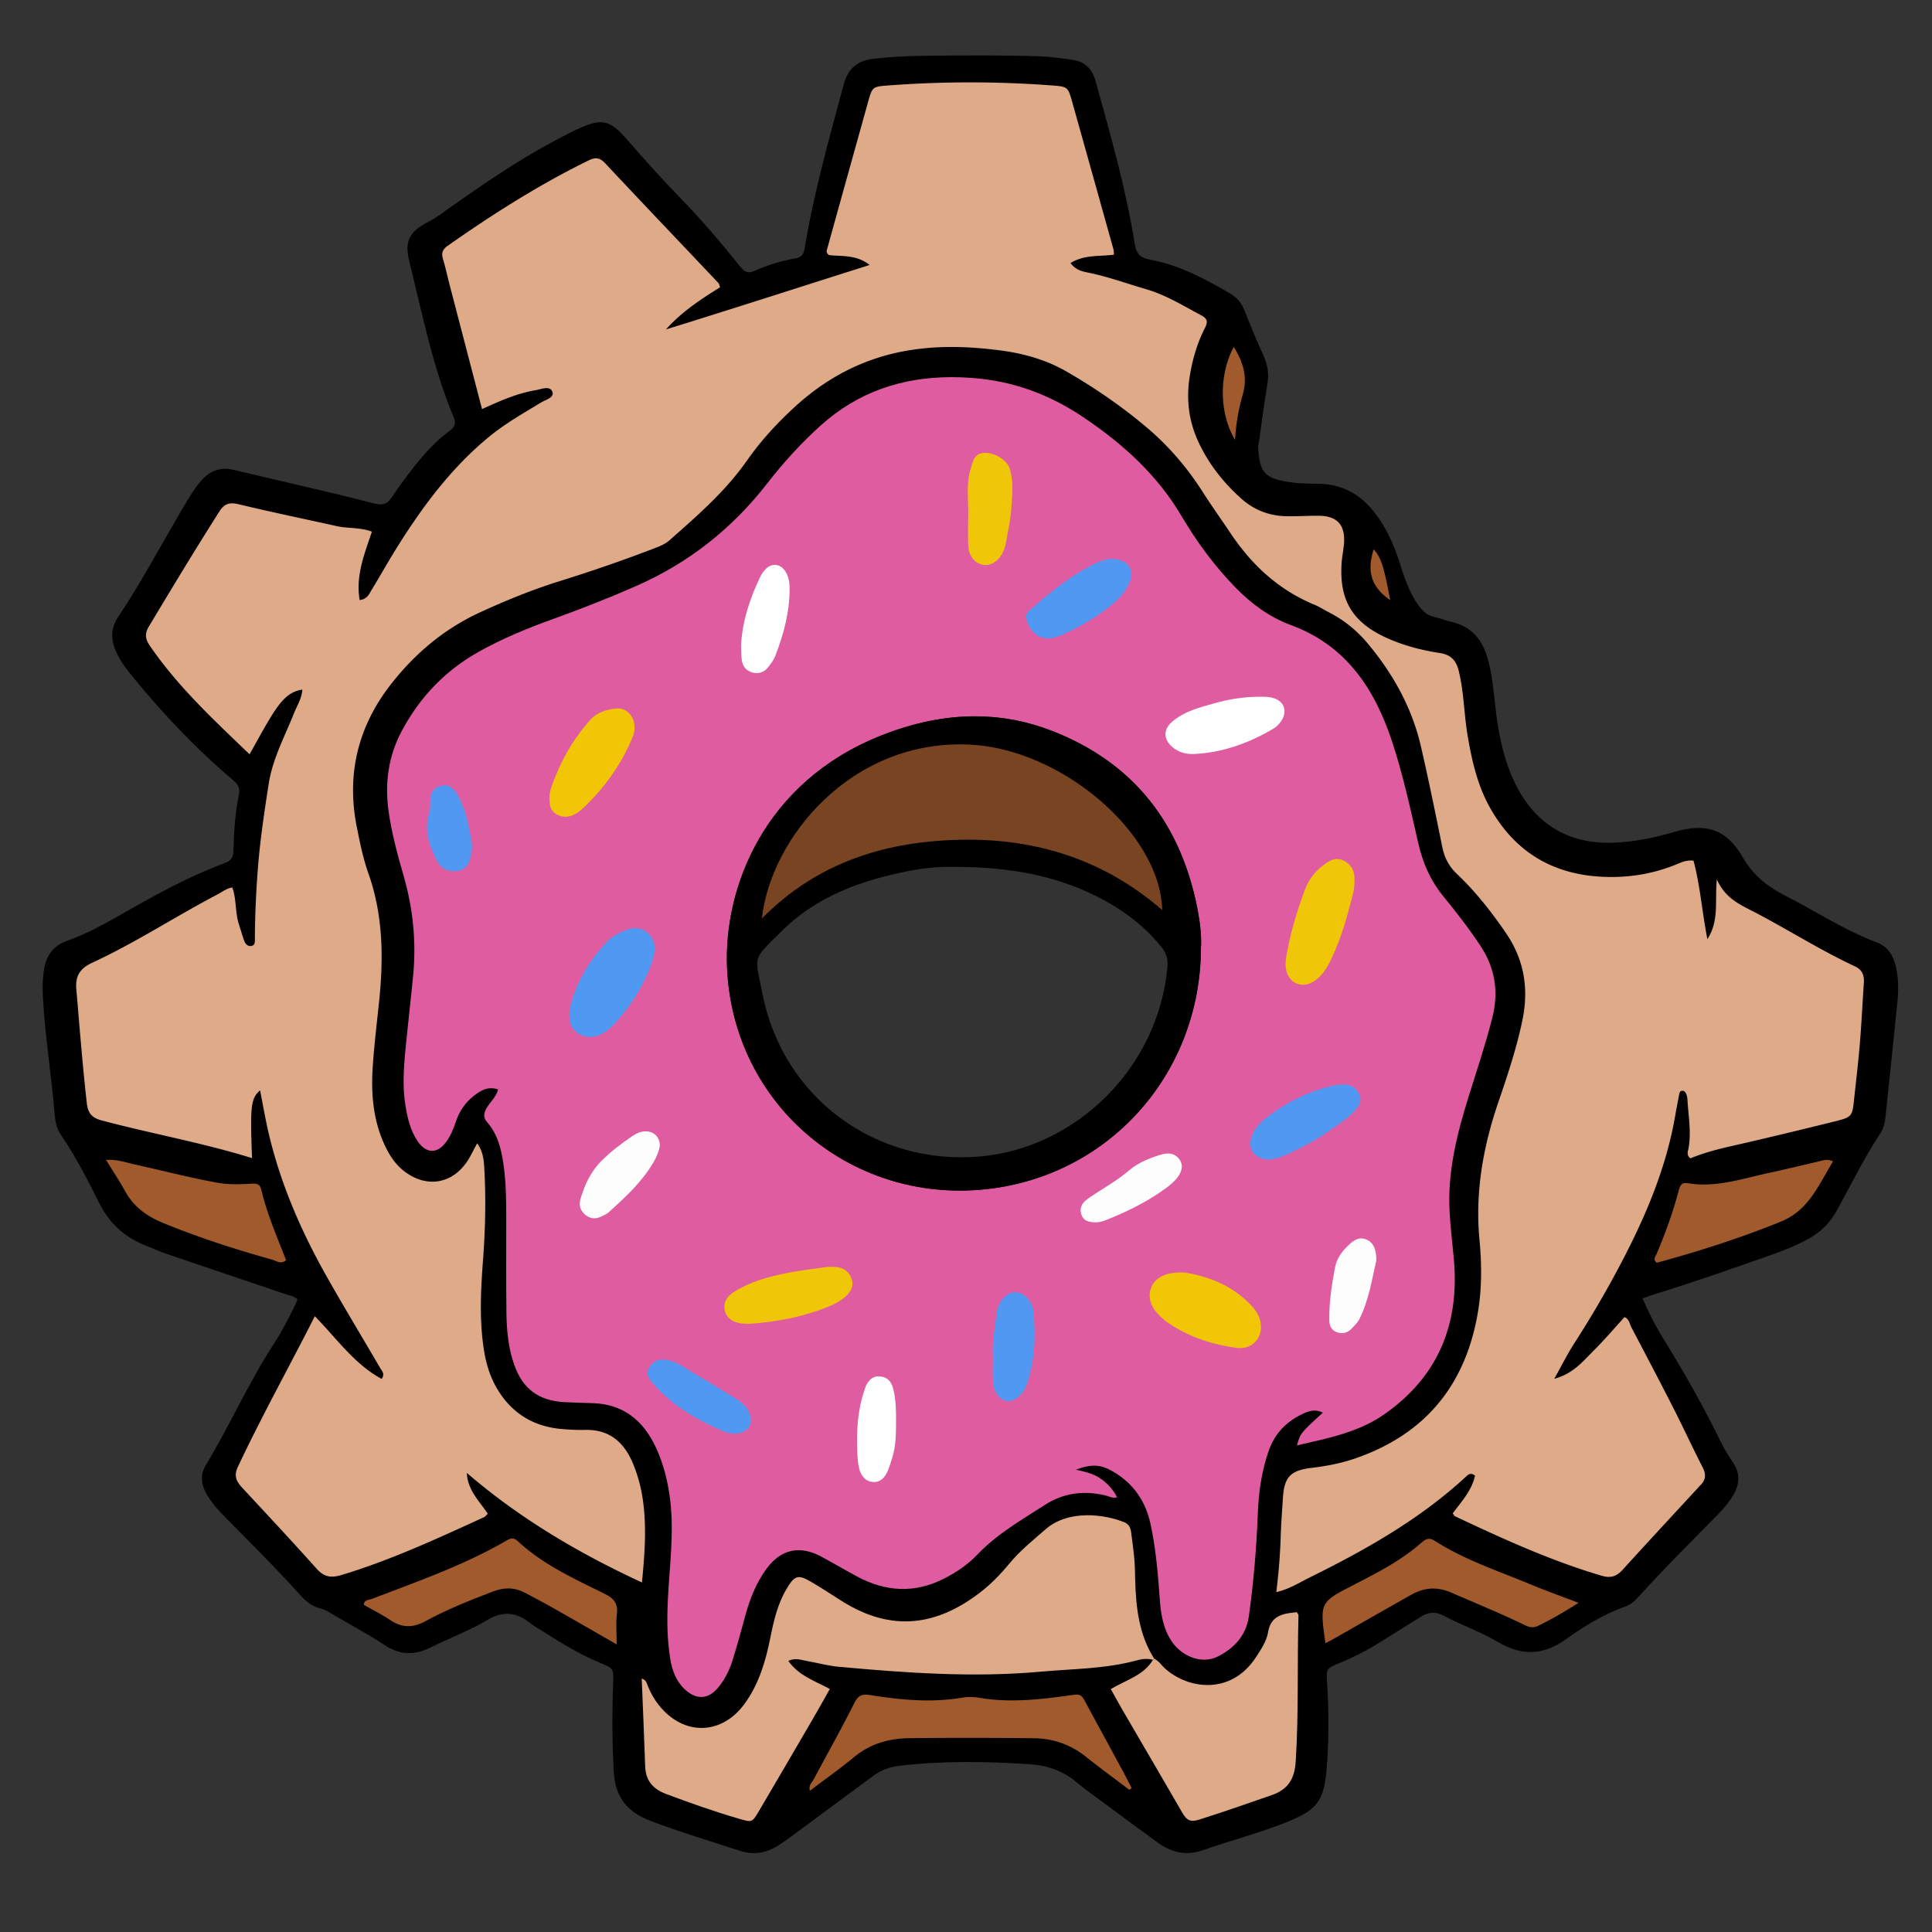 <svg xmlns="http://www.w3.org/2000/svg" viewBox="0 0 2667 2667">
        <rect x="0" y="0" width="2667" height="2667" fill="#333333" stroke="none"/>
        <defs>
          <clipPath clipPathUnits="userSpaceOnUse" id="a">
            <path d="M0 2000h2000V0H0z" />
          </clipPath>
        </defs>
        <g
          clipPath="url(#a)"
          transform="matrix(1.333 0 0 -1.333 0 2666.667)"
        >
          <path d="M1016.354 1943.102c-20.336.03-40.674-.164-61.008-.39-16.776-.187-33.526-1.129-50.292-3.016-17.564-1.98-26.922-10.195-31.505-27.258-15.032-55.991-30.791-111.79-40.247-169.09-1.022-6.195-3.045-9.3-9.746-10.48-14.416-2.536-28.536-6.749-41.877-12.775-6.933-3.133-10.564-1.342-14.94 4.12-19.325 24.13-39.346 47.69-60.893 69.888-19.273 19.857-37.81 40.369-55.936 61.27-18.472 21.3-26.606 23.133-52.187 11.216-9.325-4.346-18.43-9.189-27.487-14.08-35.852-19.359-69.339-42.418-102.637-65.767-7.987-5.599-15.71-11.841-24.369-16.16-24.106-12.025-23.159-25.322-18.869-42.695 13.234-53.613 23.937-108.013 45.38-159.255 3.051-7.295 1.054-10.513-4.48-14.582-13.625-10.028-24.994-22.487-35.46-35.677-8.079-10.184-15.865-20.644-23.092-31.442-4.935-7.37-8.778-10.536-19.311-7.803-48.24 12.513-96.96 23.167-145.44 34.77-13.724 3.284-24.494-.918-33.47-11.07-7.589-8.582-13.215-18.528-19.023-28.312-22.408-37.745-42.83-76.667-67.274-113.202-7.272-10.868-7.528-22.246-2.654-34.08 4.19-10.167 10.694-18.826 17.564-27.233 31.643-38.716 65.861-74.973 104.112-107.234 5.189-4.376 7.569-8.182 6.2-15.014-3.84-19.187-5.257-38.702-5.647-58.213-.146-7.212-2.706-10.507-9.233-12.927-36.21-13.425-69.922-31.962-103.386-51.011-19.306-10.989-38.608-22.018-59.725-29.385-14.21-4.963-21.708-15.44-23.923-30.104-1.386-9.165-1.605-18.33-1.11-27.572 2.21-41.187 8.938-81.922 12.345-122.988.582-6.99 2.022-13.99 6.149-20.027 15.34-22.433 27.736-46.612 39.842-70.786 10.611-21.195 26.25-35.388 47.745-43.997 7.54-3.02 14.984-6.322 22.658-8.942 41.007-13.998 82.066-27.837 123.125-41.674 4.084-1.377 8.522-1.86 11.788-5.25-.808-1.977-1.514-4.028-2.455-5.963-6.638-13.646-13.556-27.134-21.865-39.88-26.377-40.465-45.807-84.834-70.74-126.117-6.31-10.448-4.295-20.839 1.593-30.793 5.005-8.466 11.614-15.661 18.456-22.637 26.203-26.718 52.903-52.95 77.89-80.838 5.9-6.588 12.537-12.055 21.42-13.963 4.388-.946 7.88-3.497 11.607-5.684 18.23-10.689 36.933-20.653 54.568-32.249 15.888-10.445 31.022-10.538 47.517-2.3 19.383 9.68 39.942 17.259 58.475 28.298 16.562 9.864 30.107 8.222 44.317-2.897 4.678-3.662 9.943-6.576 14.973-9.78 18.299-11.647 36.789-22.917 56.927-31.253 14.912-6.173 14.854-6.369 14.25-21.822-1.2-30.905-1.113-61.766.767-92.681 1.547-25.425 14.359-40.484 37.66-49.39 30.41-11.625 61.56-20.829 92.428-30.977 14.82-4.872 27.616-2.473 40.137 5.411 4.585 2.884 9.026 6.014 13.384 9.23 28.354 20.92 56.697 41.856 84.978 62.88 8.052 5.986 16.944 9.202 26.919 10.387 44.884 5.325 89.81 4.549 134.79 1.677 18.416-1.175 34.823-6.83 49.088-18.905 8.676-7.343 18.067-13.852 27.214-20.631 18.734-13.873 37.421-27.816 56.319-41.464 14.335-10.355 29.287-14.277 47.259-8 26.061 9.103 52.828 16.207 78.704 25.958 41.54 15.652 47.204 23.433 49.916 67.532 1.633 26.57 1.481 53.11-.21 79.67-.933 14.7-.782 14.86 11.969 20.163 15.556 6.467 30.496 14.04 44.7 23.118 13.244 8.463 26.708 16.57 40.001 24.955 7.876 4.967 15.092 6.127 24.173 1.308 18.166-9.637 37.898-16.48 55.538-26.919 25.432-15.042 47.788-14.28 72.058 3.34 18.671 13.553 38.944 25.507 61.07 33.429 5.788 2.07 9.992 6.427 14 10.866 25.82 28.593 53.202 55.678 80.182 83.146 6.475 6.59 12.56 13.531 17.207 21.563 6.55 11.316 6.87 22.423-.734 33.613-4.554 6.709-8.88 13.667-12.425 20.944-17.83 36.58-37.868 71.918-59.272 106.497-7.994 12.917-14.942 26.357-21.799 42.132 4.595 1.615 8.081 2.972 11.644 4.077 41.92 12.997 83.337 27.471 124.703 42.109 11.758 4.164 23.213 9.007 34.258 14.862 13.301 7.053 23.396 16.87 30.756 30.262 14.612 26.576 27.86 53.94 44.69 79.272 3.688 5.551 4.99 11.972 5.669 18.482 4.116 39.36 8.248 78.721 12.226 118.097 1.258 12.459 1.162 24.907-1.81 37.207-2.707 11.193-8.45 20.24-19.502 24.331-33.259 12.31-62.664 32.023-94.028 47.948-18.706 9.5-33.548 20.775-44.597 39.876-17.405 30.09-38.544 36.14-71.705 26.429-20.852-6.107-41.777-10.408-63.805-11.025-57.652-1.603-88.583 31.968-104.451 70.212-8.59 20.699-12.955 42.4-15.743 64.542-2.436 19.328-3.499 38.861-9.193 57.724-5.825 19.27-17.44 32.012-37.594 36.362-5.808 1.254-11.355 3.71-17.155 4.999-7.403 1.638-12.138 6.025-16.476 12.072-10.023 13.96-14.868 30.024-20.049 45.976-6.072 18.703-14.155 36.173-26.668 51.656-14.988 18.545-33.868 28.092-57.672 28.19-11.386.045-22.752.35-34.015 2.529-21.142 4.094-26 9.948-27.553 35.043-.13 2.111.615 4.277.921 6.421 2.854 19.847 5.38 39.747 8.681 59.515 1.681 10.063.397 19.192-3.745 28.427-6.872 15.314-13.497 30.757-19.536 46.41-3.08 7.985-7.572 14.066-14.94 18.42-26.154 15.448-52.89 29.572-83.108 35.279-9.492 1.794-14.32 5.328-16.031 16.123-9.084 57.352-25.146 113.099-40.631 168.964-3.621 13.062-11.45 20.427-24.855 22.083-10.755 1.329-21.43 3.054-32.323 3.417-20.335.677-40.668.932-61.004.962zm-4.788-684.402c25.976-.223 52.054-5.017 78.144-15.208 84.977-33.198 133.54-96.624 150.563-185.305 2.66-13.862 4.118-27.884 3.406-39.595-.573-127.966-91.857-232.178-215.784-248.785-143.014-19.162-268.77 84.852-274.968 228.585-3.573 82.8 38.433 192.186 159.149 240.238 32.863 13.081 66.092 20.357 99.49 20.07z" />
          <path
            d="M984.352 1609.92c-50.418-.26-95.663-15.112-134.633-50.195-20.15-18.143-38.404-38.243-55.088-59.733-36.278-46.733-81.34-82.372-135.565-106.242-28.293-12.454-57.059-23.733-86.143-34.21-26.554-9.568-52.66-20.27-77.31-34.09-34.484-19.335-60.795-46.858-79.416-81.674-14.049-26.263-17.9-54.274-13.76-83.592 3.193-22.62 9.18-44.575 15.496-66.46 9.736-33.711 13.271-68.047 9.96-102.991-2.044-21.588-4.604-43.126-6.76-64.701-2.318-23.203-5.039-46.429-1.35-69.74 2.132-13.457 5.122-26.786 13.086-38.132 8.82-12.57 20.07-12.571 29.086-.332 4.86 6.598 7.863 14.23 10.458 21.95 3.573 10.63 9.9 19.37 18.6 26.142 6.76 5.26 14.16 9.92 24.847 6.403-2.152-8.093-8.355-13.068-11.976-19.437-3.022-5.32-3.71-9.576.704-14.641 11.157-12.8 14.76-28.59 17.007-44.925 2.527-18.344 2.669-36.756 2.676-55.199.016-32.54-.242-65.085.188-97.62.24-17.907 1.958-35.788 7.889-52.877 8.784-25.324 25.362-37.703 51.987-39.127 9.746-.521 19.512-.775 29.268-1.062 31.791-.933 52.556-17.947 65.508-45.63 7.853-16.786 12.337-34.653 14.715-53.067 4.625-35.835-.747-71.485-2.297-107.164-.855-19.64-.602-39.018 2.473-58.328 1.893-11.875 5.674-23.112 14.826-31.866 11.89-11.374 24.496-11.104 34.921 1.54 6.968 8.45 11.826 18.242 15.032 28.66 4.622 15.017 8.82 30.166 12.927 45.334 4.713 17.413 11.196 34.051 21.832 48.711 14.882 20.516 34.695 24.916 56.894 12.923 12.4-6.7 24.538-13.888 36.957-20.55 29.664-15.91 59.595-17.908 90.267-2.259 12.745 6.502 24.435 14.295 34.173 24.557 20.443 21.552 45.932 36.12 70.5 51.918 19.209 12.35 40.311 14.947 62.526 9.627 3.61-.863 7.338-3.365 12.023-1.85-4.62 8.827-10.581 14.89-17.921 19.816-7.018 4.713-15.13 6.576-24.855 8.692 16.535 6.102 25.63 5.664 38.858-2.101 20.8-12.21 33.402-30.509 38.482-53.971 5.524-25.498 7.72-51.425 9.547-77.389 1.115-15.812 3.454-31.346 12.732-44.796 10.825-15.694 31.335-23.173 47.067-15.367 17.076 8.472 29.689 21.875 32.492 41.785 4.99 35.44 7.92 71.07 9.307 106.858.863 22.247 4.005 44.3 11.59 65.427 6.393 17.814 18.885 30.122 35.876 37.86 6.016 2.74 12.518 4.566 19.864.766-23.18-21.18-23.356-21.4-26.809-33.882 7.476 1.721 14.81 3.373 22.127 5.102 23.858 5.636 47.435 12.618 67.717 26.68 56.57 39.219 78.887 94.246 72.563 161.89-1.462 15.649-3.307 31.278-4.268 46.96-2.575 41.895 7.486 81.777 19.864 121.286 8.43 26.894 17.349 53.632 24.309 80.982 6.822 26.799 2.97 51.343-12.352 74.539-11.99 18.153-25.365 35.201-39.039 52.028-12.954 15.939-20.606 33.893-25.216 53.898-8.148 35.36-15.787 71.03-27.14 105.413-17.917 54.27-47.44 99.641-104.85 120.71-22.068 8.098-40.933 21.99-57.465 38.98-21.706 22.305-40.042 47.222-55.751 73.857-25.148 42.64-60.399 74.481-100.957 101.912-35.498 24.006-73.317 38.084-116.38 41.232-7.41.542-14.718.8-21.92.763zm27.214-351.22c25.976-.223 52.054-5.017 78.144-15.208 84.977-33.198 133.54-96.624 150.563-185.305 2.66-13.862 4.118-27.884 3.406-39.595-.573-127.966-91.857-232.178-215.784-248.785-143.014-19.162-268.77 84.852-274.968 228.585-3.573 82.8 38.433 192.186 159.149 240.238 32.863 13.081 66.092 20.357 99.49 20.07z"
            fill="#df5ca0"
          />
          <path
            d="M1004.489 1915.195c-28.166 0-56.331-1.065-84.495-3.185-16.407-1.235-16.644-1.427-20.974-16.937a92271.722 92271.722 0 01-42.729-153.468c-.397-1.435-.596-3.19 2.323-5.308 13.092-1.402 28.54.566 41.94-10.214-69.925-22.116-139.42-44.623-210.897-66.736 16.824 18.764 36.552 31.467 56.046 43.646-.876 2.406-.968 3.628-1.622 4.32-39.142 41.359-78.448 82.568-117.393 124.113-5.453 5.815-9.974 6.45-16.897 3.063-51.313-25.09-99.279-55.634-145.96-88.362-5.22-3.658-7-7.403-5.145-13.616 2.79-9.338 4.832-18.897 7.29-28.338 10.914-41.912 21.86-83.817 33.208-127.312 19.192 8.726 36.593 16.407 55.42 19.54 5.896.98 14.728 5.097 17.39-1.541 2.419-6.042-6.945-8.318-11.633-11.162-18.55-11.248-37.45-21.943-54.25-35.806-38.984-32.159-68.648-72.11-95.185-114.599-8.9-14.252-17.07-28.954-25.85-43.285-2.65-4.325-4.514-9.924-12.607-10.918-4.333 25.171 4.924 47.665 12.662 70.82-12.413 4.693-24.64 3.143-36.175 5.702-33.862 7.522-67.85 14.51-101.561 22.64-9.434 2.277-14.929.877-20.218-7.435-25.04-39.348-49.103-79.286-73.102-119.273-4.27-7.116-3.652-12.789.815-19.337 28.915-42.395 66.18-76.997 103.563-112.822 7.72 13.616 14.527 26.467 22.123 38.833 11.895 19.36 20.165 26.286 32.508 28.168-.491-9.074-5.404-16.427-8.537-24.298-9.603-24.137-22.24-47.228-26.285-73.282-4.495-28.92-8.86-57.86-11.158-87.08-1.915-24.347-3.018-48.706-3.152-73.12-.015-3.092.426-7.117-3.885-7.751-3.716-.551-6.029 2.33-7.184 5.47-2.05 5.571-3.617 11.32-5.466 16.967-4.046 12.36-2.37 25.824-6.842 38.176-6.061-.986-10.32-4.559-15.072-7.047-43.698-22.909-85.084-50.107-129.892-70.872-12.934-5.994-17.753-13.832-16.565-27.579 3.405-39.423 6.432-78.87 10.896-118.207 1.198-10.559 5.835-15.037 15.334-17.56 51.663-13.732 104.401-23.097 155.71-39.028-2.004 54.73-1.242 61.503 8.322 70.189 3.146-15.727 5.723-31.15 9.359-46.319 12.345-51.524 33.289-99.67 59.187-145.66 18.082-32.11 37.254-63.605 55.777-95.47 1.729-2.974 5.346-5.954 1.607-11.397-28.414 15.343-46.57 41.934-69.21 64.915-26.891-53.059-55.097-103.676-79.772-156.137-4.447-9.456-1.237-15.178 4.666-21.552 25.8-27.848 51.755-55.56 77.042-83.872 7.735-8.661 15.118-9.606 25.81-6.38 51.069 15.405 99.24 37.8 147.563 59.868 1.354.617 2.306 2.107 3.8 3.531-8.721 13.176-20.948 24.424-21.696 42.283 54.406-46.821 115.006-82.735 181.35-113.442 2.919 29.819 4.954 57.78.895 85.819-1.867 12.88-5.254 25.525-10.284 37.56-9.172 21.946-24.483 35.307-49.676 34.598-7.575-.214-15.191.251-22.758.822-28.98 2.189-51.636 15.201-67.086 40.037-7.838 12.602-12.255 26.53-14.6 41.107-5.038 31.31-3.423 62.698-1.066 94.112 2.358 31.399 3.091 62.846 1.327 94.3-.495 8.885-1.167 17.89-7.39 26.458-3.722-6.834-6.447-12.726-9.952-18.116-15.544-23.883-41.9-28.444-64.705-11.512-9.9 7.348-16.326 17.255-21.36 28.224-11.878 25.888-13.997 53.356-12.102 81.2 1.51 22.166 4.172 44.253 6.487 66.36 4.726 45.16 4.426 89.758-11.032 133.386-5.405 15.25-8.648 31.352-11.862 47.27-11.064 54.806.804 104.454 35.18 148.492 25.075 32.126 55.541 57.685 92.873 74.771 26.656 12.2 53.724 23.28 81.716 32.006 32.614 10.166 64.897 21.272 96.8 33.499 6.071 2.327 12.116 4.493 17.169 8.942 28.897 25.455 57.924 50.682 80.274 82.604 14.343 20.48 31.345 38.927 49.762 55.759 32.252 29.486 69.576 49.385 113.028 57.425 33.508 6.197 66.828 5.091 100.353.645 23.948-3.178 46.734-9.672 67.683-21.74 29.187-16.815 56.882-35.84 82.674-57.558 23.004-19.37 42.29-41.919 58.46-67.281 9.324-14.62 19.442-28.736 29.102-43.142 21.968-32.75 49.87-58.434 86.762-73.617 4.987-2.054 9.553-5.121 14.387-7.575 15.706-7.974 29.149-18.855 40.41-32.29 26.504-31.615 46.126-66.967 55.386-107.392 7.861-34.318 14.93-68.822 21.917-103.331 2.242-11.062 6.86-20.179 15.102-27.992 19.356-18.352 35.723-39.154 50.808-61.2 18.986-27.74 23.816-57.466 17.203-89.894-5.981-29.32-15.544-57.57-25.146-85.778-15.737-46.223-24.052-93.117-19.389-142.266 2.398-25.282 2.563-50.884-1.869-76.253-13.122-75.123-55.185-125.564-127.555-150.254-14.396-4.912-29.286-7.734-44.424-9.518-21.844-2.58-28.334-9.517-29.713-30.848-.873-13.53-1.891-27.058-2.311-40.605-.582-18.75-2.117-37.452-4.553-57.23 13.883 3.256 23.93 9.91 34.524 15.146 57.989 28.663 114.131 60.243 162.027 104.573 2.38 2.202 4.927 4.302 9.23.958-3.231-15.448-14.09-26.922-23.06-39.13 1.019-1.34 1.48-2.576 2.333-2.98 49.544-23.326 99.29-46.116 152.035-61.637 9.207-2.708 15.25-.734 21.456 6.1 25.88 28.51 52.106 56.709 78.203 85.022.737.798 1.388 1.681 2.178 2.418 6.002 5.594 6.342 11.447 2.547 18.832-10.4 20.247-19.884 40.956-30.214 61.24-14.263 28.02-28.916 55.843-43.543 83.673-1.885 3.586-2.064 8.475-7.122 10.568-10.626-11.62-20.758-23.552-31.817-34.556-11.057-11.004-21.048-23.905-40.945-29.315 8.017 14.295 13.757 25.872 20.712 36.665a1083.207 1083.207 0 0145.327 77.108c27.131 50.885 50.045 103.43 59.607 160.877 1.064 6.402 2.459 12.749 3.609 19.138.39 2.181.692 4.456 3.49 4.456 2.534 0 3.51-2.173 4.254-4.143.566-1.492.844-3.153.933-4.759.928-16.736 4.106-33.406 1.227-50.273-.561-3.294-2.745-7.268 1.858-10.745 12.76 5.181 26.245 8.946 39.997 12.072 37 8.402 73.892 17.313 110.721 26.447 16.366 4.059 16.965 5.338 18.714 21.818 2.056 19.405 4.414 38.787 6.027 58.228 1.749 21.067 2.74 42.191 4.169 63.286.526 7.773-1.749 13.429-9.396 17-35.42 16.54-68.435 37.557-102.999 55.655-15.261 7.992-31.004 14.183-39.864 34.442-2.19-22.88 2.622-42.755-9.783-62.01-5.569 28.435-7.43 55.456-14.376 81.329-7.944.929-13.837-2.39-19.753-4.715-24.13-9.489-49.042-13.255-74.89-11.986-51.921 2.546-90.734 26.298-116.147 71.604-12.92 23.035-18.652 48.384-23.07 74.156-3.853 22.436-3.787 45.376-9.308 67.606-2.657 10.707-8.12 16.603-19.58 18.341-18.77 2.849-37.184 7.643-54.62 15.482-35.97 16.167-49.868 39.397-46.96 78.62.48 6.479 1.907 12.886 2.385 19.366 1.427 19.194-7.056 28.527-26.193 28.68-11.376.092-22.772-.775-34.136-.471-17.426.46-33.007 6.562-45.976 18.165-18.36 16.43-33.492 35.535-44.063 57.893-10.239 21.665-13.218 44.457-9.473 68.214 2.81 17.83 7.759 34.958 15.99 50.992 3.198 6.228 2.124 9.545-4.044 12.817-18.638 9.889-36.556 21.07-57.137 27.044-19.24 5.584-38.073 12.475-57.746 16.68-6.907 1.476-14.795 2.4-20.383 10.416 14.597 8.903 30.17 6.557 44.943 8.633-.188 2.295-.073 3.877-.475 5.319a128022.974 128022.974 0 01-42.493 151.85c-4.71 16.799-4.743 16.838-21.663 18.098a1133.49 1133.49 0 01-84.495 3.152z"
            fill="#deaa87"
          />
          <path
            d="M1194.003 281.626c-5.4 1.467-10.868 1.046-16.087-.4-32.71-9.054-66.517-8.855-99.919-11.87-69.949-6.314-139.702-1.326-209.366 5.053-11.266 1.031-22.338 4.137-33.536 6.084-5.646.982-11.336 3.468-18.751.048 10.734-15.387 27.433-20.707 43.009-29.119-5.848-10.335-11.304-20.216-16.985-29.967-18.83-32.312-37.647-64.635-56.66-96.839-6.848-11.597-7.09-11.436-20.41-7.561-25.509 7.423-50.521 16.265-75.393 25.598-13.701 5.141-21.273 13.828-21.774 28.75-1.014 30.097-2.357 60.185-3.59 90.872 4.974-1.739 5.259-5.171 6.416-7.99 2.897-7.06 6.586-13.663 11.349-19.64 25.652-32.17 65.306-31.355 89.204 2.049 14.504 20.269 21.399 43.623 26.215 67.707 3.513 17.582 7.506 34.977 16.802 50.651 8.352 14.082 11.887 15.302 25.742 7.162 10.74-6.311 21.127-13.224 31.683-19.854 51.93-32.624 98.57-25.199 143.081 9.056 11.196 8.616 21.097 18.787 30.046 29.673 11.117 13.525 24.62 24.325 37.7 35.722 24.41 21.27 62.804 15.08 81.808 7.146 4.658-1.943 6.205-5.767 6.784-10.244 1.178-9.132 2.468-18.256 3.296-27.42.632-7.01.705-14.08.889-21.123.762-28.912 3.749-57.279 19.788-82.52l-1.341-1.024"
            fill="#deaa87"
          />
          <path
            d="M1195.344 282.65c4.693-1.986 7.19-6.438 10.753-9.684 23.855-21.73 68.477-28.464 94.483 11.246 5.383 8.216 11.077 16.668 12.67 26.197 2.217 13.229 10.34 17.89 21.932 19.6 2.63.388 5.277.67 7.715.977.81-1.39 1.82-2.308 1.797-3.194-1.472-50.404.345-100.854-2.869-151.262-1.147-18.002-7.581-29.03-24.972-35.08-25.085-8.722-50.143-17.448-75.467-25.47-8.73-2.766-12.693-.164-16.741 6.86-20.589 35.694-41.482 71.214-62.212 106.828-4.069 6.99-7.9 14.119-12.113 21.673 15.573 9.308 33.827 13.9 43.686 30.287.473.3.92.641 1.338 1.021"
            fill="#deaa87"
          />
          <path
            d="M1169.444 147.039c-15.068 11.441-30.352 22.611-45.143 34.4-15.93 12.69-34.172 18.775-54.119 18.984-42.783.453-85.578.516-128.36.048-20.939-.227-40.405-5.602-57.18-19.47-14.571-12.045-30.075-22.96-45.95-34.971-1.57 5.89 2.333 8.736 4.16 12.159 14.008 26.27 28.605 52.241 41.954 78.839 4.062 8.095 8.385 9.368 16.492 8.065 31.58-5.073 63.269-8.063 95.218-2.647 5.773.978 12.008.822 17.801-.162 30.868-5.254 61.472-1.912 92.043 2.336 13.02 1.811 12.88 2.133 18.902-9.024 12.34-22.863 24.804-45.656 37.162-68.507 3.273-6.055 6.35-12.214 9.519-18.327-.833-.573-1.666-1.15-2.499-1.723M638.603 297.595c-23.689 13.596-43.714 25.196-63.852 36.6a958.015 958.015 0 01-31.356 16.978c-10.66 5.52-21.3 5.593-32.775 1.2-23.772-9.104-47.463-18.417-69.783-30.614-12.778-6.983-24.054-7.343-36.23.74-8.961 5.949-18.637 10.82-27.92 16.127.675 5.569 5.313 4.85 8.506 6.077 47.445 18.216 95.553 34.924 139.724 60.629 4.515 2.624 7.444 2.755 11.316-.846 26.178-24.34 58.387-38.935 89.886-54.473 9.65-4.761 14.047-10.184 12.708-21.175-1.1-9.029-.224-18.294-.224-31.243M1372.594 298.789c-5.916 42.25-5.941 42.3 28.845 60.208 24.552 12.642 49.174 25.144 70.135 43.548 4.245 3.73 8.03 6.28 14.154 2.353 30.732-19.706 65.342-31.064 98.761-44.942 15.84-6.578 32.008-12.365 50.216-19.35-14.916-9.442-28.11-17.17-41.995-23.843-7.113-3.417-12.539.295-18.303 3.04-23.443 11.167-47.479 20.966-71.26 31.338-14.927 6.51-28.267 5.418-41.731-2.171-26.862-15.133-53.611-30.468-80.415-45.702-2.277-1.293-4.625-2.468-8.407-4.479M1898.262 797.832c-14.736-24.059-25.027-50.626-53.902-62.357-42.136-17.119-85.3-30.909-128.713-42.665-4.334 3.767-1.15 6.58-.036 9.223 8.863 20.968 16.63 42.317 22.522 64.312 1.338 5 2.445 10.048 9.086 8.913 29.34-5.023 56.811 4.595 84.723 10.629 17.445 3.772 34.81 7.934 52.183 12.04 4.193.992 8.269 2.595 14.137-.095M109.775 799.389c12.726.425 21.387-2.944 30.222-4.894 28.492-6.286 56.723-13.69 85.48-18.85 11.937-2.142 23.724-1.586 35.57-.921 5.164.29 8.224-.768 9.497-6.092 6.044-25.277 16.344-49.122 25.732-73.125-5.503-4.829-10.148-.672-14.16.45-38.552 10.783-76.637 23.015-113.705 38.279-16.532 6.807-30.08 16.666-38.855 32.735-5.639 10.324-12.232 20.128-19.78 32.418M1278.988 1544.95c-16.66 27.946-16.59 67.749-1.349 96.267 9.774-15.501 14.507-31.044 9.379-49.117-4.092-14.436-6.955-29.235-8.03-47.15M1439.672 1379.01c-19.627 13.483-24.461 29.633-17.083 52.64 7.775-9.091 10.397-17.076 17.083-52.64"
            fill="#a05a2c"
          />
          <path
            d="M1011.566 1258.7c-33.398.287-66.627-6.989-99.49-20.07-120.716-48.052-162.722-157.438-159.149-240.238 6.198-143.733 131.954-247.747 274.968-228.586 123.927 16.608 215.21 120.82 215.784 248.786.712 11.71-.746 25.733-3.406 39.595-17.023 88.681-65.586 152.107-150.563 185.305-26.09 10.19-52.168 14.986-78.144 15.209zm-25.519-155.856c1.698 0 3.32-.048 4.855-.103 53.933-.27 100.499-8.484 144.094-30.145 25.992-12.916 49.008-29.685 67.48-52.437 5.129-6.321 7.243-12.568 6.51-20.778-9.32-104.74-94.718-187.684-193.786-196.474-108.084-9.592-204.207 60.298-225.585 168.239-8.118 40.986-11.14 34.344 20.18 65.386 36.787 36.452 83.637 52.853 133.347 62.405 15.432 2.966 31.022 3.994 42.905 3.907z"
            fill="#010000"
          />
          <path
            d="M1282.694 604.44c-27.471 3.364-51.386 11.534-72.914 26.013-4.443 2.99-8.48 6.832-12.028 10.873-13.943 15.883-6.738 36.807 14.122 40.498 6.306 1.117 13.166 1.359 19.411.151 24.398-4.723 46.439-14.431 63.97-32.803 3.81-3.988 7.079-8.326 8.9-13.467 6.163-17.37-5.075-32.29-21.461-31.266"
            fill="#f0c607"
          />
          <path
            d="M677.982 1014.735c-1.112-4.155-1.912-8.428-3.394-12.446-8.72-23.676-22-44.653-39.167-63-12.006-12.83-25.785-15.85-36.243-9.28-9.504 5.972-12.141 16.757-7.068 33.702 6.94 23.195 19.4 43.379 35.847 61.02 5.929 6.357 13.453 10.059 21.877 13.159 15.805 5.813 29.852-6.684 28.148-23.156"
            fill="#5099f2"
          />
          <path
            d="M1402.65 1088.067c.249-8.711-2.386-16.517-4.434-24.32-5.365-20.44-11.583-40.611-21.142-59.61-3.73-7.413-8.375-14.084-15.01-18.928-13.659-9.972-29.23-2.67-30.627 14.172-.45 5.423.604 10.722 1.618 16.09 4.022 21.361 10.343 42.023 17.793 62.395 3.815 10.43 9.613 19.069 18.619 25.895 6.809 5.159 13.195 9.852 22.008 5.474 8.91-4.432 11.786-12.157 11.175-21.168"
            fill="#f0c608"
          />
          <path
            d="M569.178 1177.859c.362 1.467.953 5.236 2.209 8.772 8.98 25.29 21.88 48.24 39.869 68.379 7.179 8.037 16.507 10.468 26.031 11.72 11.598 1.528 20.244-8.207 19.87-20.502-.172-5.612-2.588-10.498-4.8-15.418-11.27-25.045-27.317-46.716-46.974-65.777-2.326-2.252-4.794-4.456-7.51-6.187-6.768-4.318-13.791-6-21.416-1.669-7.478 4.245-7.68 11.155-7.28 20.682"
            fill="#f0c607"
          />
          <path
            d="M778.137 629.702c-2.708 0-5.428-.161-8.126.028-10.76.762-17.919 5.75-19.466 13.93-1.797 9.49 3.649 15.5 10.974 19.849 6.024 3.57 12.383 6.761 18.933 9.225 24.504 9.215 50.344 12.272 76.07 15.694 2.666.355 5.419.191 8.121.08 8.437-.349 14.658-4.514 17.287-12.37 2.497-7.46-.8-13.628-6.653-18.66-5.02-4.316-10.772-7.35-16.751-9.835-25.727-10.679-52.742-15.81-80.39-17.941"
            fill="#f0c608"
          />
          <path
            d="M1304.776 1278.962c1.565-.083 6.524.194 11.268-.69 13.739-2.556 18.296-14.214 10.065-25.48-1.885-2.574-4.318-5.05-7.036-6.658-25.488-15.065-52.641-25.083-82.538-26.444-8.437-.385-16.11 1.71-22.597 7.3-9.343 8.05-9.36 18.273.08 26.278 12.354 10.473 27.618 14.476 42.723 18.709 14.62 4.099 29.456 6.978 48.035 6.985"
            fill="#fefefe"
          />
          <path
            d="M1151.053 1421.732c16.892-.307 24.303-11.192 18.669-24.348-4.132-9.637-11.11-17.32-19.195-23.87-15.69-12.707-33.102-22.682-51.491-30.825-17.947-7.944-31.575-1.095-36.206 17.282-.973 3.873.891 6.276 3.35 8.44 21.597 19.024 43.736 37.285 70.153 49.506 5.528 2.557 11.238 3.91 14.72 3.815M1314.418 799.648c-16.041.194-23.5 11.784-17.581 25.73 3.729 8.794 10.815 14.982 18.157 20.404 19.789 14.613 41.691 25.015 65.765 30.521 3.13.717 6.411.833 9.635 1.09 7.962.629 13.805-3.108 17.144-9.912 3.357-6.842-.277-12.657-4.827-17.58-7.4-8.004-16.673-13.738-25.495-19.964-13.747-9.698-28.515-17.654-43.835-24.577-6.421-2.901-12.987-5.397-18.963-5.712"
            fill="#5098f1"
          />
          <path
            d="M1002.695 1471.33c-.03 14.55-2.063 29.305 2.464 43.593 2.282 7.2 3.329 15.516 12.994 16.497 10.951 1.112 24.41-6.852 27.443-16.11 4.33-13.218 2.627-26.942 1.807-40.351-.758-12.35-3.586-24.587-5.715-36.837-.55-3.163-1.585-6.334-2.931-9.253-4.2-9.106-12.66-14.552-20.264-13.376-8.07 1.248-14.854 8.165-15.589 18.47-.888 12.398-.209 24.906-.209 37.367"
            fill="#f0c608"
          />
          <path
            d="M1028.328 593.763c-.934 16.424 1.806 31.354 3.782 46.351.143 1.072.254 2.157.503 3.206 2.745 11.492 10.632 19.318 19.132 19.016 8.382-.297 17.26-8.785 18.369-19.887 2.549-25.453 1.711-50.78-6.643-75.346-.521-1.53-1.208-3.017-1.945-4.46-4.336-8.515-12.167-13.892-18.853-12.999-7.26.969-13.565 8.963-14.232 19.35-.551 8.622-.113 17.306-.113 24.77M761.459 515.91c-4.422-.186-8.621.76-12.663 2.486-26.668 11.392-51.388 25.685-71.056 47.552-4.814 5.354-9.907 10.608-5.35 18.537 4.472 7.789 12.38 9.857 22.67 6.593 9.477-3.01 17.154-9.237 25.614-14.01 13.681-7.723 26.882-16.291 40.354-24.384 5.677-3.41 10.715-7.466 13.966-13.289 6.781-12.141.302-23.276-13.535-23.485"
            fill="#5098f1"
          />
          <path
            d="M683.31 814.443c-.665-5.919-3.221-11.797-6.533-17.484-11.927-20.488-29.126-36.255-46.441-51.892-2.333-2.106-5.503-3.364-8.425-4.713-6.094-2.81-11.824-1.565-16.557 2.803-4.741 4.376-6.037 9.799-4.077 16.286 4.45 14.716 10.78 28.188 21.922 39.207 9.698 9.587 20.453 17.773 31.684 25.365 4.496 3.04 9.441 5.314 15.21 4.839 7.673-.632 13.036-6.123 13.217-14.411"
            fill="#fdfdfe"
          />
          <path
            d="M767.373 1332.009c1.367 24.816 8.956 48.311 19.784 70.888 1.384 2.883 3.266 5.674 5.46 7.991 6.48 6.845 15.274 6.04 20.541-1.841 3.4-5.083 4.452-10.899 4.525-16.98.296-24.731-5.997-48.106-14.83-70.883-1.71-4.417-4.823-8.423-7.853-12.162-4.116-5.078-9.856-6.635-16.084-4.879-6.336 1.79-9.915 6.48-10.755 12.879-.629 4.8-.536 9.698-.788 14.987M927.932 532.557c.005-16.633-.073-28.538-3.492-40.08-1.528-5.167-3.07-10.368-5.174-15.313-2.927-6.877-7.753-12.257-15.898-11.305-7.942.928-12.026 6.987-13.717 14.227-1.218 5.216-1.613 10.684-1.84 16.06-.915 21.667.104 43.147 7.16 63.937.52 1.532.845 3.148 1.507 4.615 2.854 6.318 6.93 11.001 14.7 10.41 7.49-.569 11.694-5.005 13.566-11.882 3.158-11.598 3.135-23.51 3.188-30.67"
            fill="#fefefe"
          />
          <path
            d="M1133.803 734.704c-6.556.15-11.724 1.68-13.825 7.627-1.968 5.568-.63 10.792 3.983 14.652 3.297 2.758 6.907 5.171 10.533 7.496 11.805 7.58 23.855 14.698 34.628 23.883 9.554 8.143 21.245 12.806 33.2 16.44 7.164 2.176 14.034 1.758 19.009-4.86 4.242-5.636 3.158-13.107-3.387-20.548-3.176-3.609-6.998-6.76-10.896-9.61-17.551-12.83-36.852-22.549-56.872-30.81-5.412-2.235-10.984-4.72-16.374-4.27"
            fill="#fdfdfe"
          />
          <path
            d="M1425.343 695.376c-4.524-19.293-7.594-41.285-17.782-61.22-1.905-3.732-5.214-6.827-8.194-9.907-4.139-4.277-9.413-5.289-14.901-3.387-5.879 2.041-7.819 6.915-7.879 12.796-.191 18.384 2.526 36.474 5.984 54.428 1.663 8.639 6.545 15.808 12.939 21.978 5.687 5.493 11.72 10.443 19.96 6.603 7.735-3.604 9.69-11.017 9.874-21.29"
            fill="#fefdfe"
          />
          <path
            d="M488.738 1126.215c-.037-21.25-7.375-29.205-21.368-27.73-7.28.767-11.993 4.997-15.06 10.956-7.809 15.186-13.3 30.936-8.02 48.296 1.3 4.278 1.286 8.533 1.215 12.849-.13 7.87 2.708 13.822 10.725 16.069 7.466 2.093 13.052-.936 18.06-10.151 9.21-16.955 11.995-35.69 14.448-50.289"
            fill="#5098f1"
          />
          <path
            d="M788.998 1049.318c9.066 83.22 92.631 186.01 215.54 180.077 93.79-4.527 196.822-90.641 199.084-171.376-60.216 52.358-130.983 74.421-208.627 72.853-77.357-1.562-148.345-23.04-205.997-81.554"
            fill="#784421"
          />
        </g>
      </svg>

